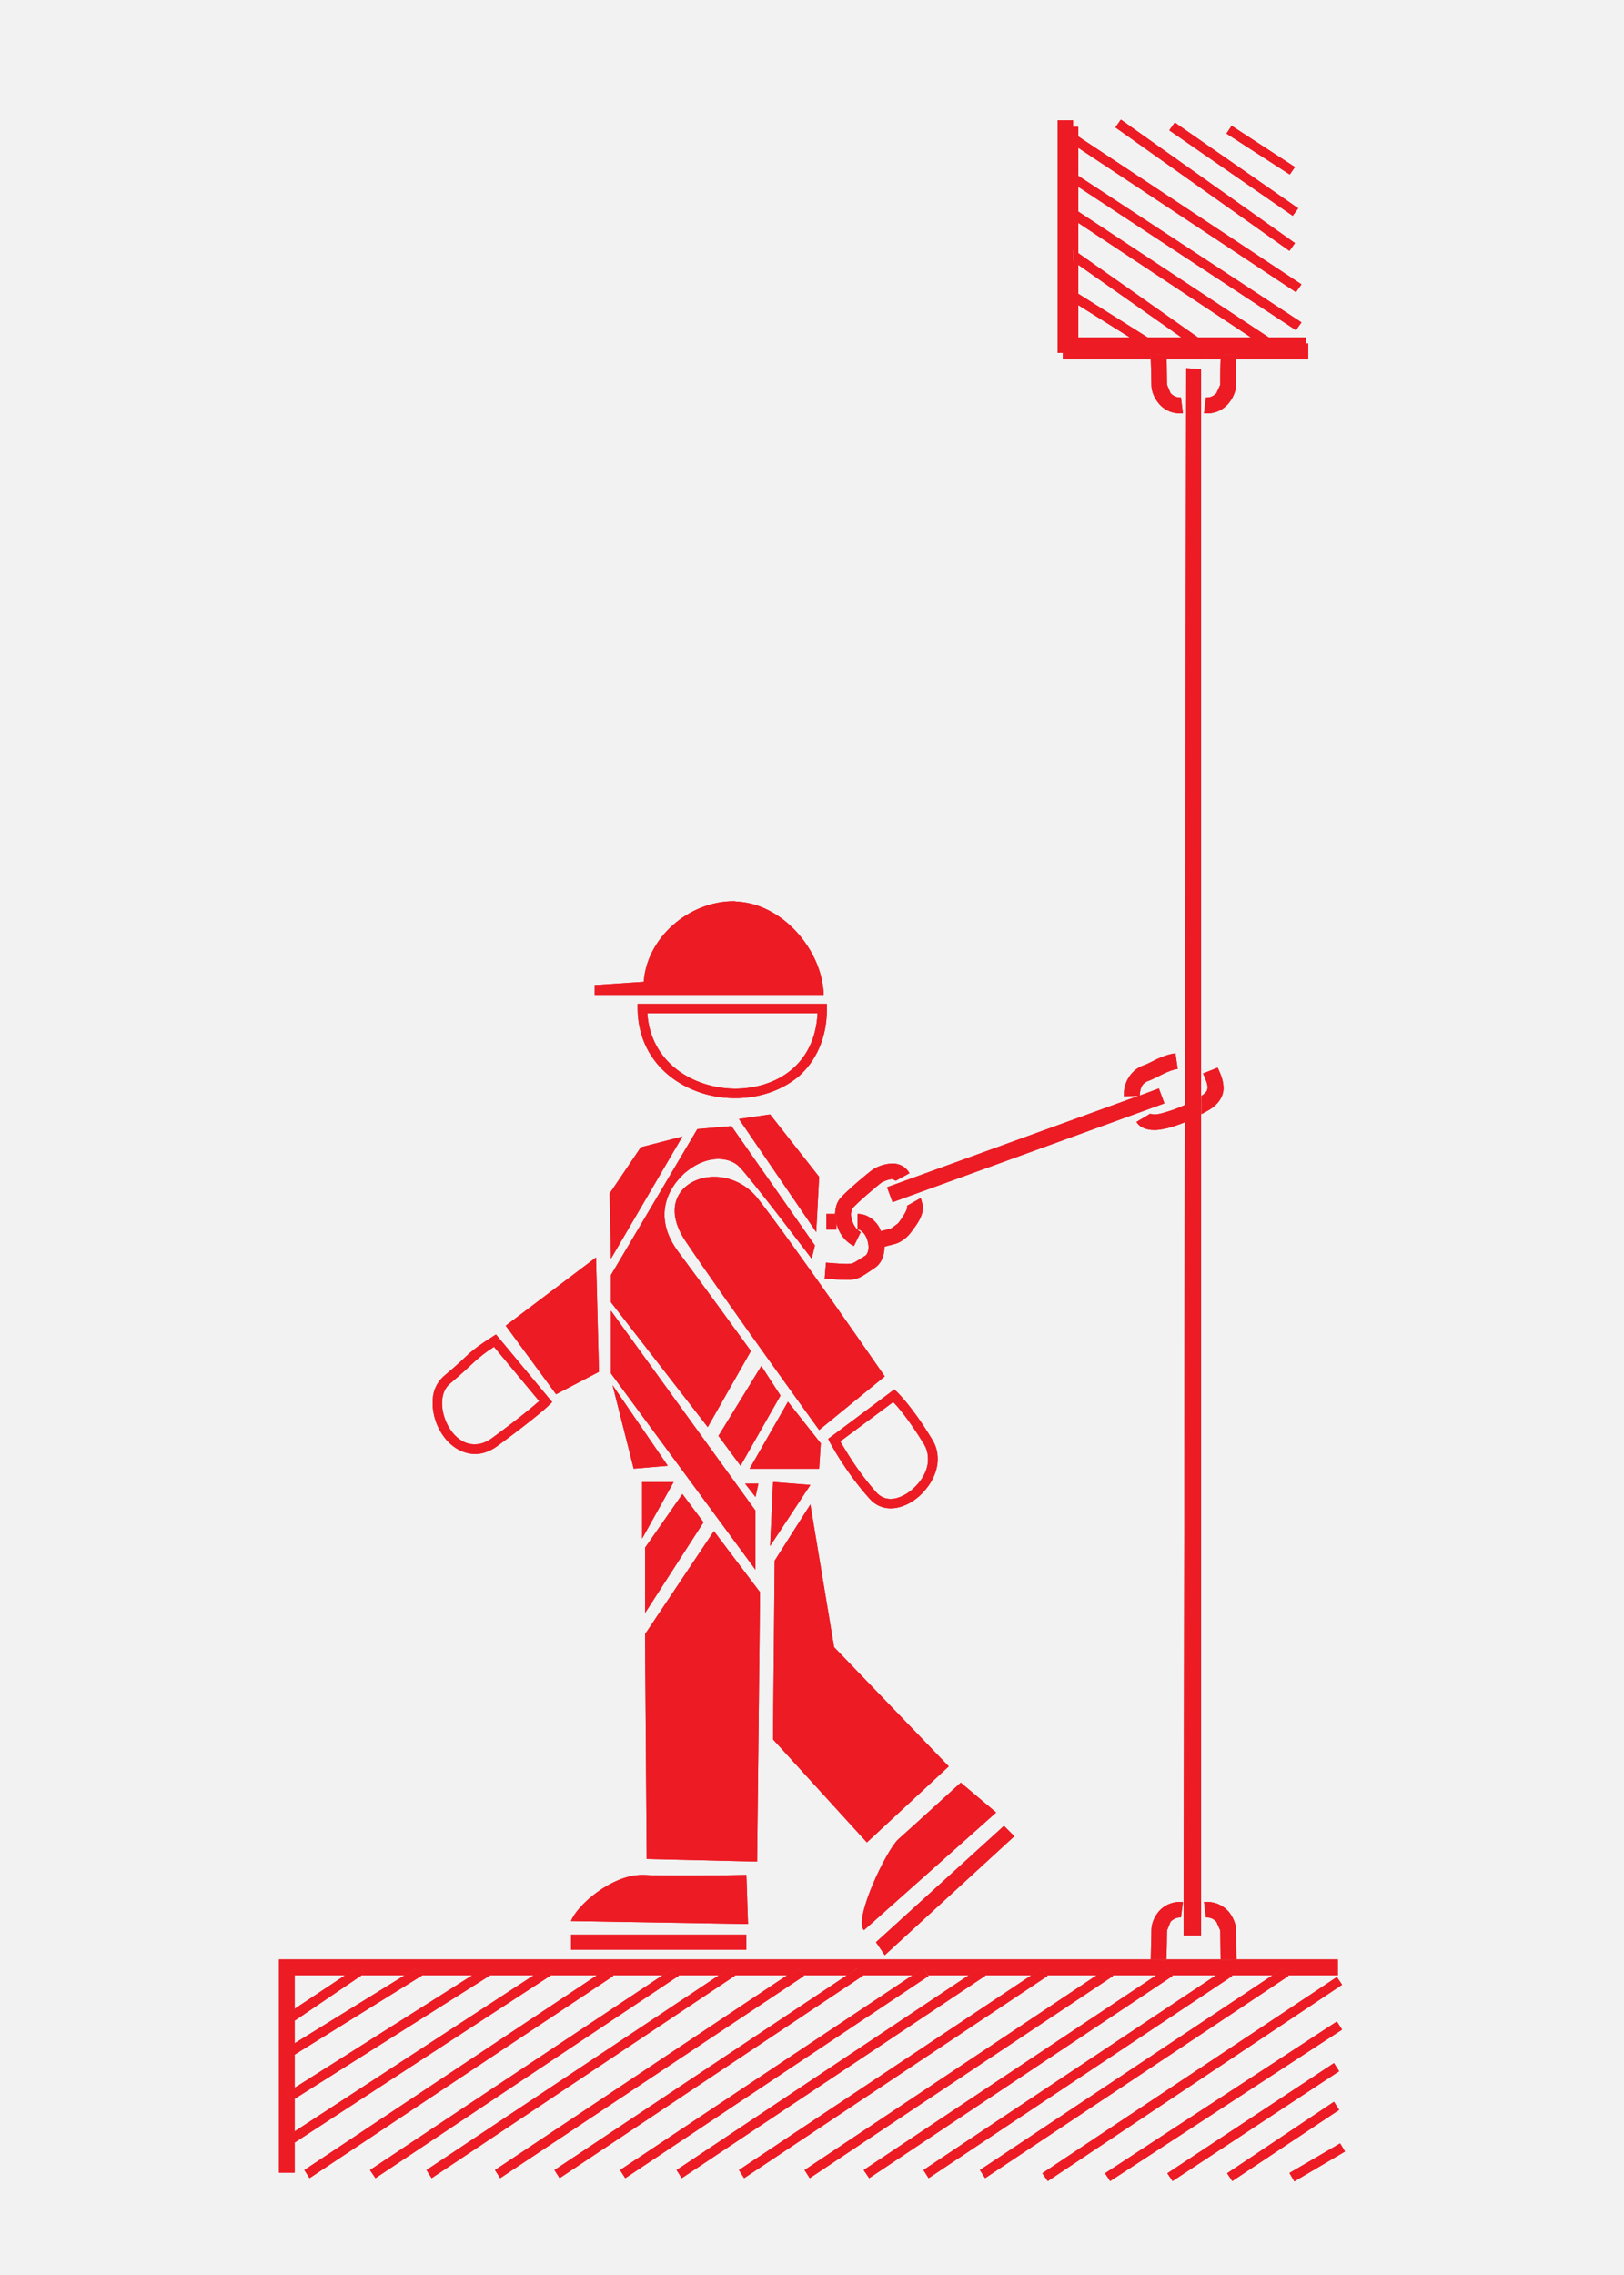 <?xml version="1.0" encoding="UTF-8"?>
<!DOCTYPE svg PUBLIC "-//W3C//DTD SVG 1.1//EN" "http://www.w3.org/Graphics/SVG/1.1/DTD/svg11.dtd">
<!-- Creator: CorelDRAW SE -->
<svg xmlns="http://www.w3.org/2000/svg" xml:space="preserve" width="50mm" height="70mm" version="1.1" style="shape-rendering:geometricPrecision; text-rendering:geometricPrecision; image-rendering:optimizeQuality; fill-rule:evenodd; clip-rule:evenodd"
viewBox="0 0 5000 7000"
 xmlns:xlink="http://www.w3.org/1999/xlink">
 <defs>
  <style type="text/css">
   <![CDATA[
    .fil0 {fill:#F2F2F2}
    .fil1 {fill:#EC1B24;fill-rule:nonzero}
   ]]>
  </style>
 </defs>
 <g id="Vrstva_x0020_1">
  <rect class="fil0" width="5000" height="7000"/>
  <g id="_772100296">
   <path class="fil1" d="M4028 1106l-222 0c1,-8 1,-14 1,-14l-49 -2c0,0 0,7 0,16l-166 0c0,-9 -1,-16 -1,-16l-48 2c0,0 0,6 0,14l-271 0 0 -20 434 0 11 8 6 -8 299 0 0 -29 6 0 0 49zm-708 -68l-16 0 0 -109 16 10 0 99zm0 -134l-16 -10 0 -91 16 12 0 89zm0 -125l-16 -11 0 -92 16 10 0 93zm0 -128l-16 -10 0 -77 16 11 0 76zm0 -110l-16 -11 0 -85 16 10 0 86zm-16 -112l0 -39 16 0 0 30 -7 -5 -9 14z"/>
   <polygon class="fil1" points="3533,1038 3478,1038 3320,939 3304,929 3304,894 3320,904 "/>
   <path class="fil1" d="M3717 1094l-11 -8 17 0 -6 8zm-29 -56l-51 0 -317 -223 -15 -11 0 -36 15 11 368 259z"/>
   <polygon class="fil1" points="3906,1038 3851,1038 3320,686 3304,676 3304,641 3320,651 "/>
   <polygon class="fil1" points="3990,1016 3320,575 3304,564 3304,530 3320,541 4007,992 "/>
   <polygon class="fil1" points="3990,899 3320,455 3304,445 3304,429 3313,415 3320,420 4007,875 "/>
   <polygon class="fil1" points="3970,772 3434,392 3451,368 3987,748 "/>
   <polygon class="fil1" points="3980,664 3600,401 3617,377 3997,641 "/>
   <polygon class="fil1" points="3971,537 3776,411 3792,387 3987,514 "/>
   <polygon class="fil1" points="4022,1086 3256,1086 3256,370 3304,370 3304,1038 4022,1038 "/>
   <polygon class="fil1" points="2331,5728 1991,5720 1986,5028 2198,4711 2340,4899 "/>
   <polygon class="fil1" points="2669,5669 2380,5352 2385,4802 2495,4629 2568,5068 2921,5435 "/>
   <path class="fil1" d="M2660 5939c-33,-33 69,-247 106,-280 36,-32 192,-174 192,-174l109 92 -407 362z"/>
   <polygon class="fil1" points="2724,6016 2697,5976 3091,5618 3123,5650 "/>
   <path class="fil1" d="M2303 5920l-545 -9c18,-48 124,-142 219,-142 1,0 3,0 5,0 32,2 78,2 125,2 93,0 191,-2 191,-2l5 151z"/>
   <polygon class="fil1" points="1758,5999 2298,5999 2298,5953 1758,5953 "/>
   <polygon class="fil1" points="2371,4757 2380,4560 2495,4569 "/>
   <polygon class="fil1" points="2326,4606 2294,4565 2335,4565 "/>
   <polygon class="fil1" points="1986,4963 1986,4762 2101,4597 2166,4684 "/>
   <polygon class="fil1" points="1977,4734 1977,4560 2074,4560 "/>
   <polygon class="fil1" points="1951,4519 1886,4262 2056,4510 "/>
   <polygon class="fil1" points="2326,4830 1881,4226 1881,4033 2326,4648 "/>
   <polygon class="fil1" points="2522,4519 2308,4519 2426,4313 2527,4441 "/>
   <polygon class="fil1" points="2280,4510 2212,4418 2344,4203 2403,4294 "/>
   <polygon class="fil1" points="1712,4290 1557,4079 1835,3869 1844,4221 "/>
   <polygon class="fil1" points="1881,3873 1877,3672 1973,3530 2101,3497 "/>
   <polygon class="fil1" points="2513,3791 2275,3443 2371,3429 2522,3621 "/>
   <path class="fil1" d="M2522 4400c0,0 -292,-403 -412,-582 -79,-119 -2,-197 89,-197 46,0 96,20 132,64 105,133 393,550 393,550l-202 165z"/>
   <path class="fil1" d="M2179 4391l-298 -384 0 -84 266 -449 105 -9 257 367 -10 41c0,0 -191,-252 -224,-284 -14,-14 -37,-23 -63,-23 -33,0 -71,14 -107,46 -63,60 -86,146 -17,239 68,91 224,306 224,306l-133 234z"/>
   <path class="fil1" d="M2536 3061l-705 0 0 -30 151 -10c9,-135 138,-248 277,-248 2,0 5,0 7,1 142,5 266,149 270,287z"/>
   <path class="fil1" d="M2262 3379c-145,0 -297,-96 -299,-275l0 -15 583 0 0 14c0,93 -35,163 -87,209 -54,45 -124,67 -195,67l-2 0zm-269 -261c10,151 140,231 271,232 126,-1 245,-73 253,-232l-524 0zm-16 -15l0 15 0 -15z"/>
   <path class="fil1" d="M1462 4474c-77,-2 -130,-83 -130,-156 -1,-32 10,-63 36,-85 44,-37 60,-53 76,-68 17,-15 33,-27 72,-52l11 -7 173 208 -9 9c-1,1 -34,34 -158,125 -24,18 -48,26 -71,26zm59 -330c-31,20 -43,31 -57,43 -16,14 -33,32 -77,69 -18,14 -26,36 -26,62 0,29 11,62 30,87 18,24 43,39 69,39l2 0c16,0 34,-5 54,-20 86,-63 127,-98 144,-113l-139 -167zm3 -18l-11 9 11 -9z"/>
   <path class="fil1" d="M2742 4641c-23,0 -47,-9 -65,-30 -75,-83 -121,-172 -122,-173l-5 -11 193 -144 10 -8 9 8c0,1 43,39 108,146 12,19 17,40 17,60 0,40 -20,77 -47,105 -27,28 -63,47 -98,47zm-155 -206c6,10 14,24 26,43 20,32 49,73 85,114 13,14 28,20 44,20 25,0 54,-15 77,-39 23,-23 39,-54 38,-84 0,-15 -3,-30 -12,-45 -46,-75 -80,-115 -95,-130l-163 121z"/>
   <path class="fil1" d="M2575 3783l-31 0 0 -48 27 0c0,0 0,0 0,0 0,9 2,19 4,29l0 19z"/>
   <path class="fil1" d="M2610 3938c-26,0 -71,-4 -71,-4l4 -49c0,0 45,4 67,4 12,-1 12,-1 17,-3 7,-3 17,-10 38,-23 4,-3 9,-12 9,-25 0,-14 -5,-30 -12,-40 -8,-11 -15,-15 -22,-15l0 -48c28,0 50,16 63,35 4,6 7,12 9,18 -1,0 -3,1 -5,1l12 48c1,-1 2,-1 4,-1 0,0 0,1 0,2 0,23 -8,49 -31,64 -21,14 -32,22 -44,28 -13,6 -25,8 -38,8z"/>
   <path class="fil1" d="M2629 3834c-31,-16 -47,-43 -54,-70 -2,-10 -4,-20 -4,-29 0,0 0,0 0,-1 1,-16 4,-32 15,-46 22,-25 86,-79 102,-90 11,-7 32,-17 59,-18 1,0 1,0 2,0 18,0 40,9 51,30l-42 23 -11 -5c-11,0 -29,8 -32,10 -8,5 -79,65 -92,82l-3 15c0,20 11,46 30,56l-21 43z"/>
   <path class="fil1" d="M2719 3837l-12 -48c2,0 4,-1 5,-1 15,-4 26,-6 33,-9l20 -15c15,-19 30,-44 28,-51l0 -3 42 -24 7 27c-1,35 -24,60 -39,81 -12,15 -26,25 -40,31 -14,5 -27,7 -40,11 -2,0 -3,0 -4,1z"/>
   <path class="fil1" d="M907 6685l-48 0 0 -656 2684 0c0,2 0,3 0,3l48 1c0,0 0,-1 0,-4l167 0c0,3 0,4 0,4l49 -1 0 -3 312 0 0 49 -153 0 -14 -23 -35 23 -125 0 -14 -23 -34 23 -135 0 -15 -23 -34 23 -134 0 -15 -23 -35 23 -152 0 -15 -23 -34 23 -142 0 -16 -23 -35 23 -124 0 -15 -23 -34 23 -152 0 -16 -23 -34 23 -134 0 -15 -23 -34 23 -161 0 -16 -23 -34 23 -124 0 -15 -23 -35 23 -152 0 -15 -23 -34 23 -142 0 3 -2 -15 -25 -41 27 -134 0 8 -5 -16 -25 -47 30 -154 0 3 -2 -14 -25 -44 27 -132 0 9 -6 -16 -24 -44 30 -155 0 0 103 -15 11 15 23 0 72 -24 15 15 25 9 -5 0 102 -24 15 15 25 9 -6 0 100 -15 10 15 23 0 94z"/>
   <polygon class="fil1" points="3985,6712 3970,6686 4126,6595 4141,6620 "/>
   <polygon class="fil1" points="3794,6711 3778,6687 4107,6467 4123,6492 "/>
   <polygon class="fil1" points="3610,6711 3594,6687 4107,6348 4123,6373 "/>
   <polygon class="fil1" points="3418,6711 3402,6687 4116,6220 4132,6245 "/>
   <polygon class="fil1" points="3226,6711 3209,6687 4116,6083 4132,6107 "/>
   <polygon class="fil1" points="3033,6702 3017,6677 3952,6055 3966,6078 3967,6080 "/>
   <polygon class="fil1" points="2859,6702 2843,6677 3778,6055 3792,6078 3794,6080 "/>
   <polygon class="fil1" points="2676,6702 2659,6677 3594,6055 3609,6078 3610,6080 "/>
   <polygon class="fil1" points="2493,6702 2477,6677 3376,6078 3411,6055 3426,6078 3427,6080 "/>
   <polygon class="fil1" points="2291,6702 2275,6677 3175,6078 3209,6055 3224,6078 3225,6080 "/>
   <polygon class="fil1" points="2099,6702 2083,6677 2982,6078 3017,6055 3033,6078 3034,6079 "/>
   <polygon class="fil1" points="1925,6702 1909,6677 2809,6078 2843,6055 2857,6078 2859,6080 "/>
   <polygon class="fil1" points="1723,6702 1707,6677 2607,6078 2642,6055 2657,6078 2657,6079 "/>
   <polygon class="fil1" points="1540,6702 1524,6677 2423,6078 2458,6055 2473,6078 2475,6080 "/>
   <polygon class="fil1" points="1329,6702 1313,6677 2213,6078 2247,6055 2263,6078 2263,6079 "/>
   <polygon class="fil1" points="1156,6702 1139,6677 2074,6055 2090,6079 "/>
   <polygon class="fil1" points="953,6702 937,6677 1872,6055 1887,6078 1888,6080 "/>
   <polygon class="fil1" points="908,6592 907,6591 892,6568 1684,6051 1699,6076 1696,6078 "/>
   <polygon class="fil1" points="898,6464 883,6439 907,6424 1501,6048 1517,6073 1509,6078 907,6458 "/>
   <polygon class="fil1" points="898,6327 883,6302 907,6287 1289,6051 1303,6076 1300,6078 907,6322 "/>
   <polygon class="fil1" points="908,6217 907,6215 892,6192 907,6181 1062,6078 1106,6048 1122,6072 1113,6078 "/>
   <path class="fil1" d="M3554 3477c-30,0 -48,-12 -55,-25l37 -22 4 -3 14 2c6,0 15,-1 28,-5 25,-7 42,-13 66,-24l0 53c-17,7 -34,13 -53,18 -17,4 -30,6 -41,6zm145 -49l0 -56c18,-12 18,-18 19,-26 0,-10 -6,-26 -14,-43l45 -18c7,16 17,35 18,61 1,26 -16,54 -48,71 -7,4 -14,8 -20,11z"/>
   <path class="fil1" d="M3460 3373l0 -1c-1,-46 26,-82 61,-94 20,-6 53,-31 98,-37l7 48c-30,4 -58,24 -88,36 -17,5 -28,17 -29,46l-4 1 -45 1z"/>
   <polygon class="fil1" points="2748,3699 2731,3653 3505,3372 3509,3371 3568,3349 3585,3395 "/>
   <path class="fil1" d="M3718 1272l-11 0 6 -49 5 0c10,0 19,-5 27,-13l12 -26c0,-21 0,-57 1,-78l48 0c0,20 0,58 0,78 -1,21 -10,41 -24,58 -15,17 -37,30 -64,30z"/>
   <path class="fil1" d="M3806 1106l-48 0c0,-9 0,-16 0,-16l49 2c0,0 0,6 -1,14z"/>
   <path class="fil1" d="M3642 1272l-10 0c-27,0 -50,-13 -64,-30 -14,-17 -23,-37 -23,-58 0,-20 -1,-58 -2,-78l49 0c0,21 1,57 1,78l11 26c8,8 17,13 28,13l4 0 6 49z"/>
   <path class="fil1" d="M3592 1106l-49 0c0,-8 0,-14 0,-14l48 -2c0,0 1,7 1,16z"/>
   <path class="fil1" d="M3807 6029l-49 0c0,-14 -1,-64 -1,-89l-12 -27c-8,-8 -17,-13 -28,-13l-4 0 -6 -48 10 0c28,0 50,13 65,29 14,17 23,37 24,59 0,24 0,76 1,89z"/>
   <path class="fil1" d="M3758 6033c0,0 0,-1 0,-4l49 0 0 3 -49 1z"/>
   <path class="fil1" d="M3591 6029l-48 0c0,-13 2,-65 2,-89 0,-22 9,-42 23,-59 14,-16 37,-29 64,-29l10 0 -6 48 -4 0c-10,0 -20,5 -28,13l-11 27c0,25 -1,75 -2,89z"/>
   <path class="fil1" d="M3591 6033l-48 -1c0,0 0,-1 0,-3l48 0c0,3 0,4 0,4z"/>
   <polygon class="fil1" points="3698,5955 3644,5955 3648,3453 3648,3400 3652,1133 3698,1136 "/>
   <path class="fil1" d="M4028 1106l-222 0c1,-8 1,-14 1,-14l-49 -2c0,0 0,7 0,16l-166 0c0,-9 -1,-16 -1,-16l-48 2c0,0 0,6 0,14l-271 0 0 -20 434 0 11 8 6 -8 299 0 0 -29 6 0 0 49zm-708 -68l-16 0 0 -109 16 10 0 99zm0 -134l-16 -10 0 -91 16 12 0 89zm0 -125l-16 -11 0 -92 16 10 0 93zm0 -128l-16 -10 0 -77 16 11 0 76zm0 -110l-16 -11 0 -85 16 10 0 86zm-16 -112l0 -39 16 0 0 30 -7 -5 -9 14z"/>
   <polygon class="fil1" points="3533,1038 3478,1038 3320,939 3304,929 3304,894 3320,904 "/>
   <path class="fil1" d="M3717 1094l-11 -8 17 0 -6 8zm-29 -56l-51 0 -317 -223 -15 -11 0 -36 15 11 368 259z"/>
   <polygon class="fil1" points="3906,1038 3851,1038 3320,686 3304,676 3304,641 3320,651 "/>
   <polygon class="fil1" points="3990,1016 3320,575 3304,564 3304,530 3320,541 4007,992 "/>
   <polygon class="fil1" points="3990,899 3320,455 3304,445 3304,429 3313,415 3320,420 4007,875 "/>
   <polygon class="fil1" points="3970,772 3434,392 3451,368 3987,748 "/>
   <polygon class="fil1" points="3980,664 3600,401 3617,377 3997,641 "/>
   <polygon class="fil1" points="3971,537 3776,411 3792,387 3987,514 "/>
   <polygon class="fil1" points="4022,1086 3256,1086 3256,370 3304,370 3304,1038 4022,1038 "/>
   <polygon class="fil1" points="2331,5728 1991,5720 1986,5028 2198,4711 2340,4899 "/>
   <polygon class="fil1" points="2669,5669 2380,5352 2385,4802 2495,4629 2568,5068 2921,5435 "/>
   <path class="fil1" d="M2660 5939c-33,-33 69,-247 106,-280 36,-32 192,-174 192,-174l109 92 -407 362z"/>
   <polygon class="fil1" points="2724,6016 2697,5976 3091,5618 3123,5650 "/>
   <path class="fil1" d="M2303 5920l-545 -9c18,-48 124,-142 219,-142 1,0 3,0 5,0 32,2 78,2 125,2 93,0 191,-2 191,-2l5 151z"/>
   <polygon class="fil1" points="1758,5999 2298,5999 2298,5953 1758,5953 "/>
   <polygon class="fil1" points="2371,4757 2380,4560 2495,4569 "/>
   <polygon class="fil1" points="2326,4606 2294,4565 2335,4565 "/>
   <polygon class="fil1" points="1986,4963 1986,4762 2101,4597 2166,4684 "/>
   <polygon class="fil1" points="1977,4734 1977,4560 2074,4560 "/>
   <polygon class="fil1" points="1951,4519 1886,4262 2056,4510 "/>
   <polygon class="fil1" points="2326,4830 1881,4226 1881,4033 2326,4648 "/>
   <polygon class="fil1" points="2522,4519 2308,4519 2426,4313 2527,4441 "/>
   <polygon class="fil1" points="2280,4510 2212,4418 2344,4203 2403,4294 "/>
   <polygon class="fil1" points="1712,4290 1557,4079 1835,3869 1844,4221 "/>
   <polygon class="fil1" points="1881,3873 1877,3672 1973,3530 2101,3497 "/>
   <polygon class="fil1" points="2513,3791 2275,3443 2371,3429 2522,3621 "/>
   <path class="fil1" d="M2522 4400c0,0 -292,-403 -412,-582 -79,-119 -2,-197 89,-197 46,0 96,20 132,64 105,133 393,550 393,550l-202 165z"/>
   <path class="fil1" d="M2179 4391l-298 -384 0 -84 266 -449 105 -9 257 367 -10 41c0,0 -191,-252 -224,-284 -14,-14 -37,-23 -63,-23 -33,0 -71,14 -107,46 -63,60 -86,146 -17,239 68,91 224,306 224,306l-133 234z"/>
   <path class="fil1" d="M2536 3061l-705 0 0 -30 151 -10c9,-135 138,-248 277,-248 2,0 5,0 7,1 142,5 266,149 270,287z"/>
   <path class="fil1" d="M2262 3379c-145,0 -297,-96 -299,-275l0 -15 583 0 0 14c0,93 -35,163 -87,209 -54,45 -124,67 -195,67l-2 0zm-269 -261c10,151 140,231 271,232 126,-1 245,-73 253,-232l-524 0zm-16 -15l0 15 0 -15z"/>
   <path class="fil1" d="M1462 4474c-77,-2 -130,-83 -130,-156 -1,-32 10,-63 36,-85 44,-37 60,-53 76,-68 17,-15 33,-27 72,-52l11 -7 173 208 -9 9c-1,1 -34,34 -158,125 -24,18 -48,26 -71,26zm59 -330c-31,20 -43,31 -57,43 -16,14 -33,32 -77,69 -18,14 -26,36 -26,62 0,29 11,62 30,87 18,24 43,39 69,39l2 0c16,0 34,-5 54,-20 86,-63 127,-98 144,-113l-139 -167zm3 -18l-11 9 11 -9z"/>
   <path class="fil1" d="M2742 4641c-23,0 -47,-9 -65,-30 -75,-83 -121,-172 -122,-173l-5 -11 193 -144 10 -8 9 8c0,1 43,39 108,146 12,19 17,40 17,60 0,40 -20,77 -47,105 -27,28 -63,47 -98,47zm-155 -206c6,10 14,24 26,43 20,32 49,73 85,114 13,14 28,20 44,20 25,0 54,-15 77,-39 23,-23 39,-54 38,-84 0,-15 -3,-30 -12,-45 -46,-75 -80,-115 -95,-130l-163 121z"/>
   <path class="fil1" d="M2575 3783l-31 0 0 -48 27 0c0,0 0,0 0,0 0,9 2,19 4,29l0 19z"/>
   <path class="fil1" d="M2610 3938c-26,0 -71,-4 -71,-4l4 -49c0,0 45,4 67,4 12,-1 12,-1 17,-3 7,-3 17,-10 38,-23 4,-3 9,-12 9,-25 0,-14 -5,-30 -12,-40 -8,-11 -15,-15 -22,-15l0 -48c28,0 50,16 63,35 4,6 7,12 9,18 -1,0 -3,1 -5,1l12 48c1,-1 2,-1 4,-1 0,0 0,1 0,2 0,23 -8,49 -31,64 -21,14 -32,22 -44,28 -13,6 -25,8 -38,8z"/>
   <path class="fil1" d="M2629 3834c-31,-16 -47,-43 -54,-70 -2,-10 -4,-20 -4,-29 0,0 0,0 0,-1 1,-16 4,-32 15,-46 22,-25 86,-79 102,-90 11,-7 32,-17 59,-18 1,0 1,0 2,0 18,0 40,9 51,30l-42 23 -11 -5c-11,0 -29,8 -32,10 -8,5 -79,65 -92,82l-3 15c0,20 11,46 30,56l-21 43z"/>
   <path class="fil1" d="M2719 3837l-12 -48c2,0 4,-1 5,-1 15,-4 26,-6 33,-9l20 -15c15,-19 30,-44 28,-51l0 -3 42 -24 7 27c-1,35 -24,60 -39,81 -12,15 -26,25 -40,31 -14,5 -27,7 -40,11 -2,0 -3,0 -4,1z"/>
   <path class="fil1" d="M907 6685l-48 0 0 -656 2684 0c0,2 0,3 0,3l48 1c0,0 0,-1 0,-4l167 0c0,3 0,4 0,4l49 -1 0 -3 312 0 0 49 -153 0 -14 -23 -35 23 -125 0 -14 -23 -34 23 -135 0 -15 -23 -34 23 -134 0 -15 -23 -35 23 -152 0 -15 -23 -34 23 -142 0 -16 -23 -35 23 -124 0 -15 -23 -34 23 -152 0 -16 -23 -34 23 -134 0 -15 -23 -34 23 -161 0 -16 -23 -34 23 -124 0 -15 -23 -35 23 -152 0 -15 -23 -34 23 -142 0 3 -2 -15 -25 -41 27 -134 0 8 -5 -16 -25 -47 30 -154 0 3 -2 -14 -25 -44 27 -132 0 9 -6 -16 -24 -44 30 -155 0 0 103 -15 11 15 23 0 72 -24 15 15 25 9 -5 0 102 -24 15 15 25 9 -6 0 100 -15 10 15 23 0 94z"/>
   <polygon class="fil1" points="3985,6712 3970,6686 4126,6595 4141,6620 "/>
   <polygon class="fil1" points="3794,6711 3778,6687 4107,6467 4123,6492 "/>
   <polygon class="fil1" points="3610,6711 3594,6687 4107,6348 4123,6373 "/>
   <polygon class="fil1" points="3418,6711 3402,6687 4116,6220 4132,6245 "/>
   <polygon class="fil1" points="3226,6711 3209,6687 4116,6083 4132,6107 "/>
   <polygon class="fil1" points="3033,6702 3017,6677 3952,6055 3966,6078 3967,6080 "/>
   <polygon class="fil1" points="2859,6702 2843,6677 3778,6055 3792,6078 3794,6080 "/>
   <polygon class="fil1" points="2676,6702 2659,6677 3594,6055 3609,6078 3610,6080 "/>
   <polygon class="fil1" points="2493,6702 2477,6677 3376,6078 3411,6055 3426,6078 3427,6080 "/>
   <polygon class="fil1" points="2291,6702 2275,6677 3175,6078 3209,6055 3224,6078 3225,6080 "/>
   <polygon class="fil1" points="2099,6702 2083,6677 2982,6078 3017,6055 3033,6078 3034,6079 "/>
   <polygon class="fil1" points="1925,6702 1909,6677 2809,6078 2843,6055 2857,6078 2859,6080 "/>
   <polygon class="fil1" points="1723,6702 1707,6677 2607,6078 2642,6055 2657,6078 2657,6079 "/>
   <polygon class="fil1" points="1540,6702 1524,6677 2423,6078 2458,6055 2473,6078 2475,6080 "/>
   <polygon class="fil1" points="1329,6702 1313,6677 2213,6078 2247,6055 2263,6078 2263,6079 "/>
   <polygon class="fil1" points="1156,6702 1139,6677 2074,6055 2090,6079 "/>
   <polygon class="fil1" points="953,6702 937,6677 1872,6055 1887,6078 1888,6080 "/>
   <polygon class="fil1" points="908,6592 907,6591 892,6568 1684,6051 1699,6076 1696,6078 "/>
   <polygon class="fil1" points="898,6464 883,6439 907,6424 1501,6048 1517,6073 1509,6078 907,6458 "/>
   <polygon class="fil1" points="898,6327 883,6302 907,6287 1289,6051 1303,6076 1300,6078 907,6322 "/>
   <polygon class="fil1" points="908,6217 907,6215 892,6192 907,6181 1062,6078 1106,6048 1122,6072 1113,6078 "/>
   <path class="fil1" d="M3554 3477c-30,0 -48,-12 -55,-25l37 -22 4 -3 14 2c6,0 15,-1 28,-5 25,-7 42,-13 66,-24l0 53c-17,7 -34,13 -53,18 -17,4 -30,6 -41,6zm145 -49l0 -56c18,-12 18,-18 19,-26 0,-10 -6,-26 -14,-43l45 -18c7,16 17,35 18,61 1,26 -16,54 -48,71 -7,4 -14,8 -20,11z"/>
   <path class="fil1" d="M3460 3373l0 -1c-1,-46 26,-82 61,-94 20,-6 53,-31 98,-37l7 48c-30,4 -58,24 -88,36 -17,5 -28,17 -29,46l-4 1 -45 1z"/>
   <polygon class="fil1" points="2748,3699 2731,3653 3505,3372 3509,3371 3568,3349 3585,3395 "/>
   <path class="fil1" d="M3718 1272l-11 0 6 -49 5 0c10,0 19,-5 27,-13l12 -26c0,-21 0,-57 1,-78l48 0c0,20 0,58 0,78 -1,21 -10,41 -24,58 -15,17 -37,30 -64,30z"/>
   <path class="fil1" d="M3806 1106l-48 0c0,-9 0,-16 0,-16l49 2c0,0 0,6 -1,14z"/>
   <path class="fil1" d="M3642 1272l-10 0c-27,0 -50,-13 -64,-30 -14,-17 -23,-37 -23,-58 0,-20 -1,-58 -2,-78l49 0c0,21 1,57 1,78l11 26c8,8 17,13 28,13l4 0 6 49z"/>
   <path class="fil1" d="M3592 1106l-49 0c0,-8 0,-14 0,-14l48 -2c0,0 1,7 1,16z"/>
   <path class="fil1" d="M3807 6029l-49 0c0,-14 -1,-64 -1,-89l-12 -27c-8,-8 -17,-13 -28,-13l-4 0 -6 -48 10 0c28,0 50,13 65,29 14,17 23,37 24,59 0,24 0,76 1,89z"/>
   <path class="fil1" d="M3758 6033c0,0 0,-1 0,-4l49 0 0 3 -49 1z"/>
   <path class="fil1" d="M3591 6029l-48 0c0,-13 2,-65 2,-89 0,-22 9,-42 23,-59 14,-16 37,-29 64,-29l10 0 -6 48 -4 0c-10,0 -20,5 -28,13l-11 27c0,25 -1,75 -2,89z"/>
   <path class="fil1" d="M3591 6033l-48 -1c0,0 0,-1 0,-3l48 0c0,3 0,4 0,4z"/>
   <polygon class="fil1" points="3698,5955 3644,5955 3648,3453 3648,3400 3652,1133 3698,1136 "/>
  </g>
 </g>
</svg>
